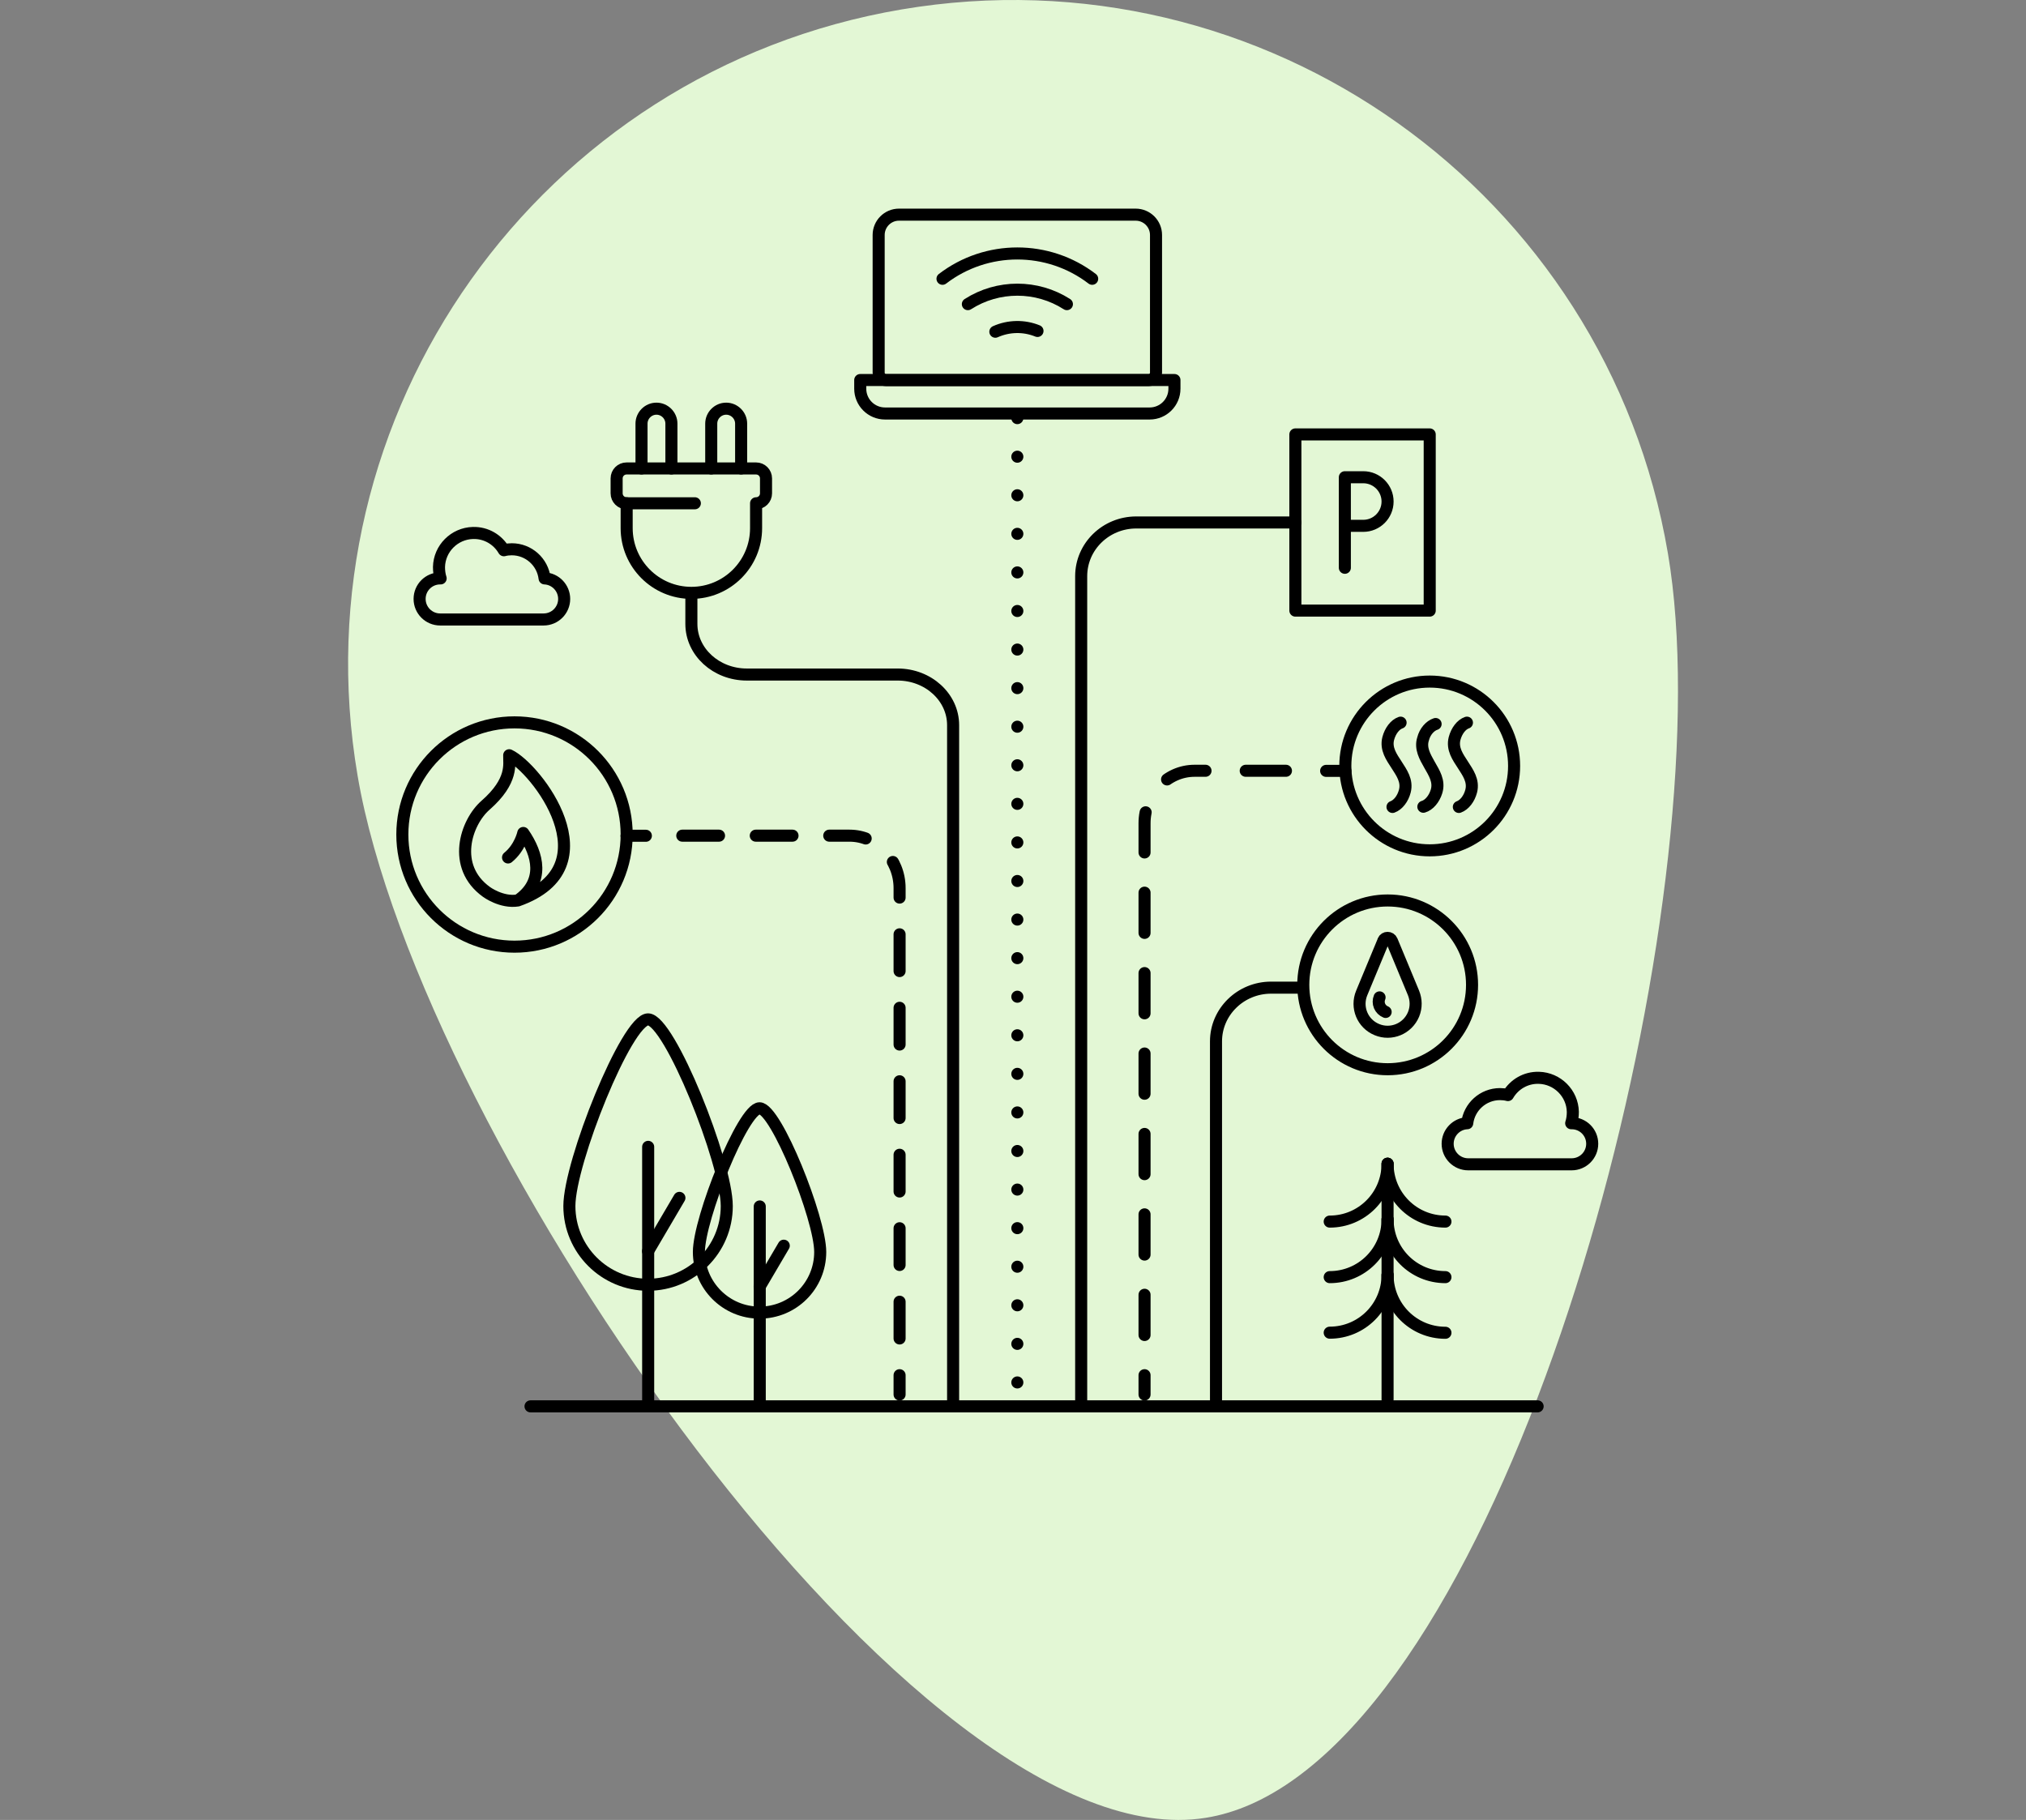 <?xml version="1.0" encoding="UTF-8"?><svg id="Ebene_2" xmlns="http://www.w3.org/2000/svg" viewBox="0 0 210.08 188.73"><rect x="0" y="0" width="210.08" height="188.73" fill="#808080" stroke="none"/><defs><style>.cls-1{stroke-dasharray:0 4;}.cls-1,.cls-2,.cls-3,.cls-4{stroke:#000;stroke-linecap:round;stroke-linejoin:round;stroke-width:1.25px;}.cls-1,.cls-2,.cls-3,.cls-4,.cls-5{fill:none;}.cls-3{stroke-dasharray:0 0 3.81 3.81;}.cls-4{stroke-dasharray:0 0 4.17 4.17;}.cls-6{fill:#e3f7d5;}</style></defs><g id="Ebene_1-2"><g><rect class="cls-5" width="210.08" height="188.73"/><g><path class="cls-6" d="M172.95,57.39C166.58,19.87,131-5.38,93.48,.98,55.96,7.35,30.7,42.93,37.08,80.44c6.36,37.52,58.09,112.88,87.94,108.07,3.17-.5,6.27-1.91,9.26-4.06,25.98-18.65,44.38-93.42,38.67-127.06Z"/><g><path class="cls-2" d="M103.21,34.4c1.38-.62,2.97-.65,4.37-.08"/><path class="cls-2" d="M100.36,31.54c3.12-2,7.15-2,10.27,0"/><path class="cls-2" d="M113.25,28.91c-4.57-3.5-10.95-3.5-15.52,0"/></g><g><g><path class="cls-2" d="M85.05,129.83c0-3.47-4.58-14.9-6.29-14.9s-6.29,11.43-6.29,14.9,2.81,6.29,6.29,6.29,6.29-2.81,6.29-6.29Z"/><line class="cls-2" x1="78.78" y1="125.11" x2="78.78" y2="145.77"/><line class="cls-2" x1="81.27" y1="129.18" x2="78.77" y2="133.43"/></g><g><path class="cls-2" d="M75.36,125.07c0-4.51-5.95-19.36-8.16-19.36s-8.16,14.85-8.16,19.36,3.66,8.16,8.16,8.16,8.16-3.66,8.16-8.16Z"/><line class="cls-2" x1="67.21" y1="118.93" x2="67.21" y2="145.77"/><line class="cls-2" x1="70.45" y1="124.22" x2="67.2" y2="129.75"/></g></g><g><rect class="cls-2" x="134.32" y="45.05" width="13.93" height="18.27"/><path class="cls-2" d="M139.45,54.53h1.91c1.39,0,2.52-1.13,2.52-2.52s-1.13-2.52-2.52-2.52h-1.91v9.39"/></g><path class="cls-2" d="M71.69,61.96v2.74c0,2.9,2.57,5.25,5.75,5.25h15.64c3.17,0,5.75,2.35,5.75,5.25v70.18"/><g><line class="cls-2" x1="118.68" y1="144.61" x2="118.68" y2="142.61"/><path class="cls-4" d="M118.68,138.44v-53.07c0-3,2.33-5.44,5.19-5.44h11.56"/><line class="cls-2" x1="137.51" y1="79.94" x2="139.51" y2="79.94"/></g><g><line class="cls-2" x1="93.28" y1="144.61" x2="93.28" y2="142.61"/><path class="cls-3" d="M93.28,138.8v-46.7c0-3-2.33-5.44-5.19-5.44h-19.21"/><line class="cls-2" x1="66.97" y1="86.67" x2="64.97" y2="86.67"/></g><path class="cls-2" d="M134.32,54.18h-16.5c-3.15,0-5.71,2.49-5.71,5.57v85.62"/><path class="cls-2" d="M126.09,145.22v-37.23c0-3.07,2.56-5.57,5.71-5.57h2.76"/><line class="cls-2" x1="159.44" y1="145.84" x2="55.01" y2="145.84"/><line class="cls-1" x1="105.49" y1="43.36" x2="105.49" y2="145.37"/><g><g><path class="cls-2" d="M145.23,74.94c-.58,.2-1.07,.85-1.28,1.64-.28,1.08,.35,1.94,.86,2.73,.51,.8,1.14,1.65,.86,2.73-.2,.78-.7,1.43-1.28,1.64"/><path class="cls-2" d="M152.11,74.94c-.58,.2-1.07,.85-1.28,1.64-.28,1.08,.35,1.94,.86,2.73,.51,.8,1.14,1.65,.86,2.73-.2,.78-.7,1.43-1.28,1.64"/><path class="cls-2" d="M147.59,83.66c.59-.17,1.12-.8,1.36-1.57,.34-1.07-.25-1.95-.72-2.78-.47-.83-.98-1.71-.67-2.68,.19-.76,.72-1.36,1.3-1.55"/></g><circle class="cls-2" cx="148.25" cy="79.43" r="8.75"/></g><circle class="cls-2" cx="143.89" cy="102.13" r="8.75"/><circle class="cls-2" cx="53.35" cy="86.54" r="11.63"/><g><path class="cls-2" d="M93.22,22.26h24.54c1.16,0,2.11,.94,2.11,2.11v14.28c0,.42-.34,.77-.77,.77h-27.22c-.42,0-.77-.34-.77-.77v-14.28c0-1.16,.94-2.11,2.11-2.11Z"/><path class="cls-2" d="M89.2,39.41h32.58v.9c0,1.42-1.15,2.57-2.57,2.57h-27.44c-1.42,0-2.57-1.15-2.57-2.57v-.9h0Z"/></g><g><g><path class="cls-2" d="M64.97,52.19c-.57,0-1.03-.46-1.03-1.03v-1.55c0-.57,.46-1.03,1.03-1.03h13.43c.57,0,1.03,.46,1.03,1.03v1.55c0,.57-.46,1.03-1.03,1.03v2.58c0,3.71-3.01,6.71-6.71,6.71h0c-3.71,0-6.71-3.01-6.71-6.71v-2.58Z"/><path class="cls-2" d="M66.52,48.58v-4.65c0-.85,.7-1.55,1.55-1.55h0c.85,0,1.55,.7,1.55,1.55v4.65"/><path class="cls-2" d="M73.75,48.58v-4.65c0-.85,.7-1.55,1.55-1.55h0c.85,0,1.55,.7,1.55,1.55v4.65"/></g><line class="cls-2" x1="64.97" y1="52.19" x2="72.05" y2="52.19"/></g><path class="cls-2" d="M52.68,88.92c1.26-1.02,1.58-2.54,1.58-2.54,1.53,2.21,2.26,5.04-.57,7,9.87-3.48,1.88-13.77-.89-15.06-.03,.89,.46,2.63-2.46,5.19-2.03,1.78-3.55,6.35,.1,8.98,0,0,1.56,1.16,3.25,.89"/><g><line class="cls-2" x1="143.88" y1="145.12" x2="143.88" y2="120.68"/><path class="cls-2" d="M143.88,120.68c0,3.32-2.68,6-6,6"/><path class="cls-2" d="M149.88,126.68c-3.32,0-6-2.68-6-6"/><path class="cls-2" d="M143.88,126.44c0,3.32-2.68,6-6,6"/><path class="cls-2" d="M149.88,132.44c-3.32,0-6-2.68-6-6"/><path class="cls-2" d="M143.88,132.2c0,3.32-2.68,6-6,6"/><path class="cls-2" d="M149.88,138.21c-3.32,0-6-2.68-6-6"/></g><g><path class="cls-2" d="M143.44,97.55c.16-.39,.72-.39,.88,0l2.25,5.42c.28,.69,.31,1.48,0,2.23-.62,1.48-2.32,2.19-3.8,1.57-1.49-.61-2.19-2.31-1.57-3.8l2.25-5.42Z"/><path class="cls-2" d="M143.68,104.94c-.29-.12-.51-.34-.63-.62-.12-.28-.12-.6,0-.89"/></g><path class="cls-2" d="M43.51,62.11h0c0,1.18,.96,2.13,2.13,2.13h10.73c1.18,0,2.13-.96,2.13-2.13h0c0-1.14-.9-2.08-2.03-2.13-.2-1.7-1.65-3.02-3.4-3.02-.28,0-.56,.03-.82,.1-.64-1.1-1.84-1.83-3.21-1.79-1.92,.05-3.48,1.61-3.52,3.53,0,.41,.05,.81,.17,1.18h-.05c-1.18,0-2.13,.95-2.13,2.13Z"/><path class="cls-2" d="M165.1,118.61h0c0,1.18-.96,2.13-2.13,2.13h-10.73c-1.18,0-2.13-.96-2.13-2.13h0c0-1.14,.9-2.08,2.03-2.13,.2-1.7,1.65-3.02,3.4-3.02,.28,0,.56,.03,.82,.1,.64-1.1,1.84-1.83,3.21-1.79,1.92,.05,3.48,1.61,3.52,3.53,0,.41-.05,.81-.17,1.18h.05c1.18,0,2.13,.95,2.13,2.13Z"/></g></g></g></svg>